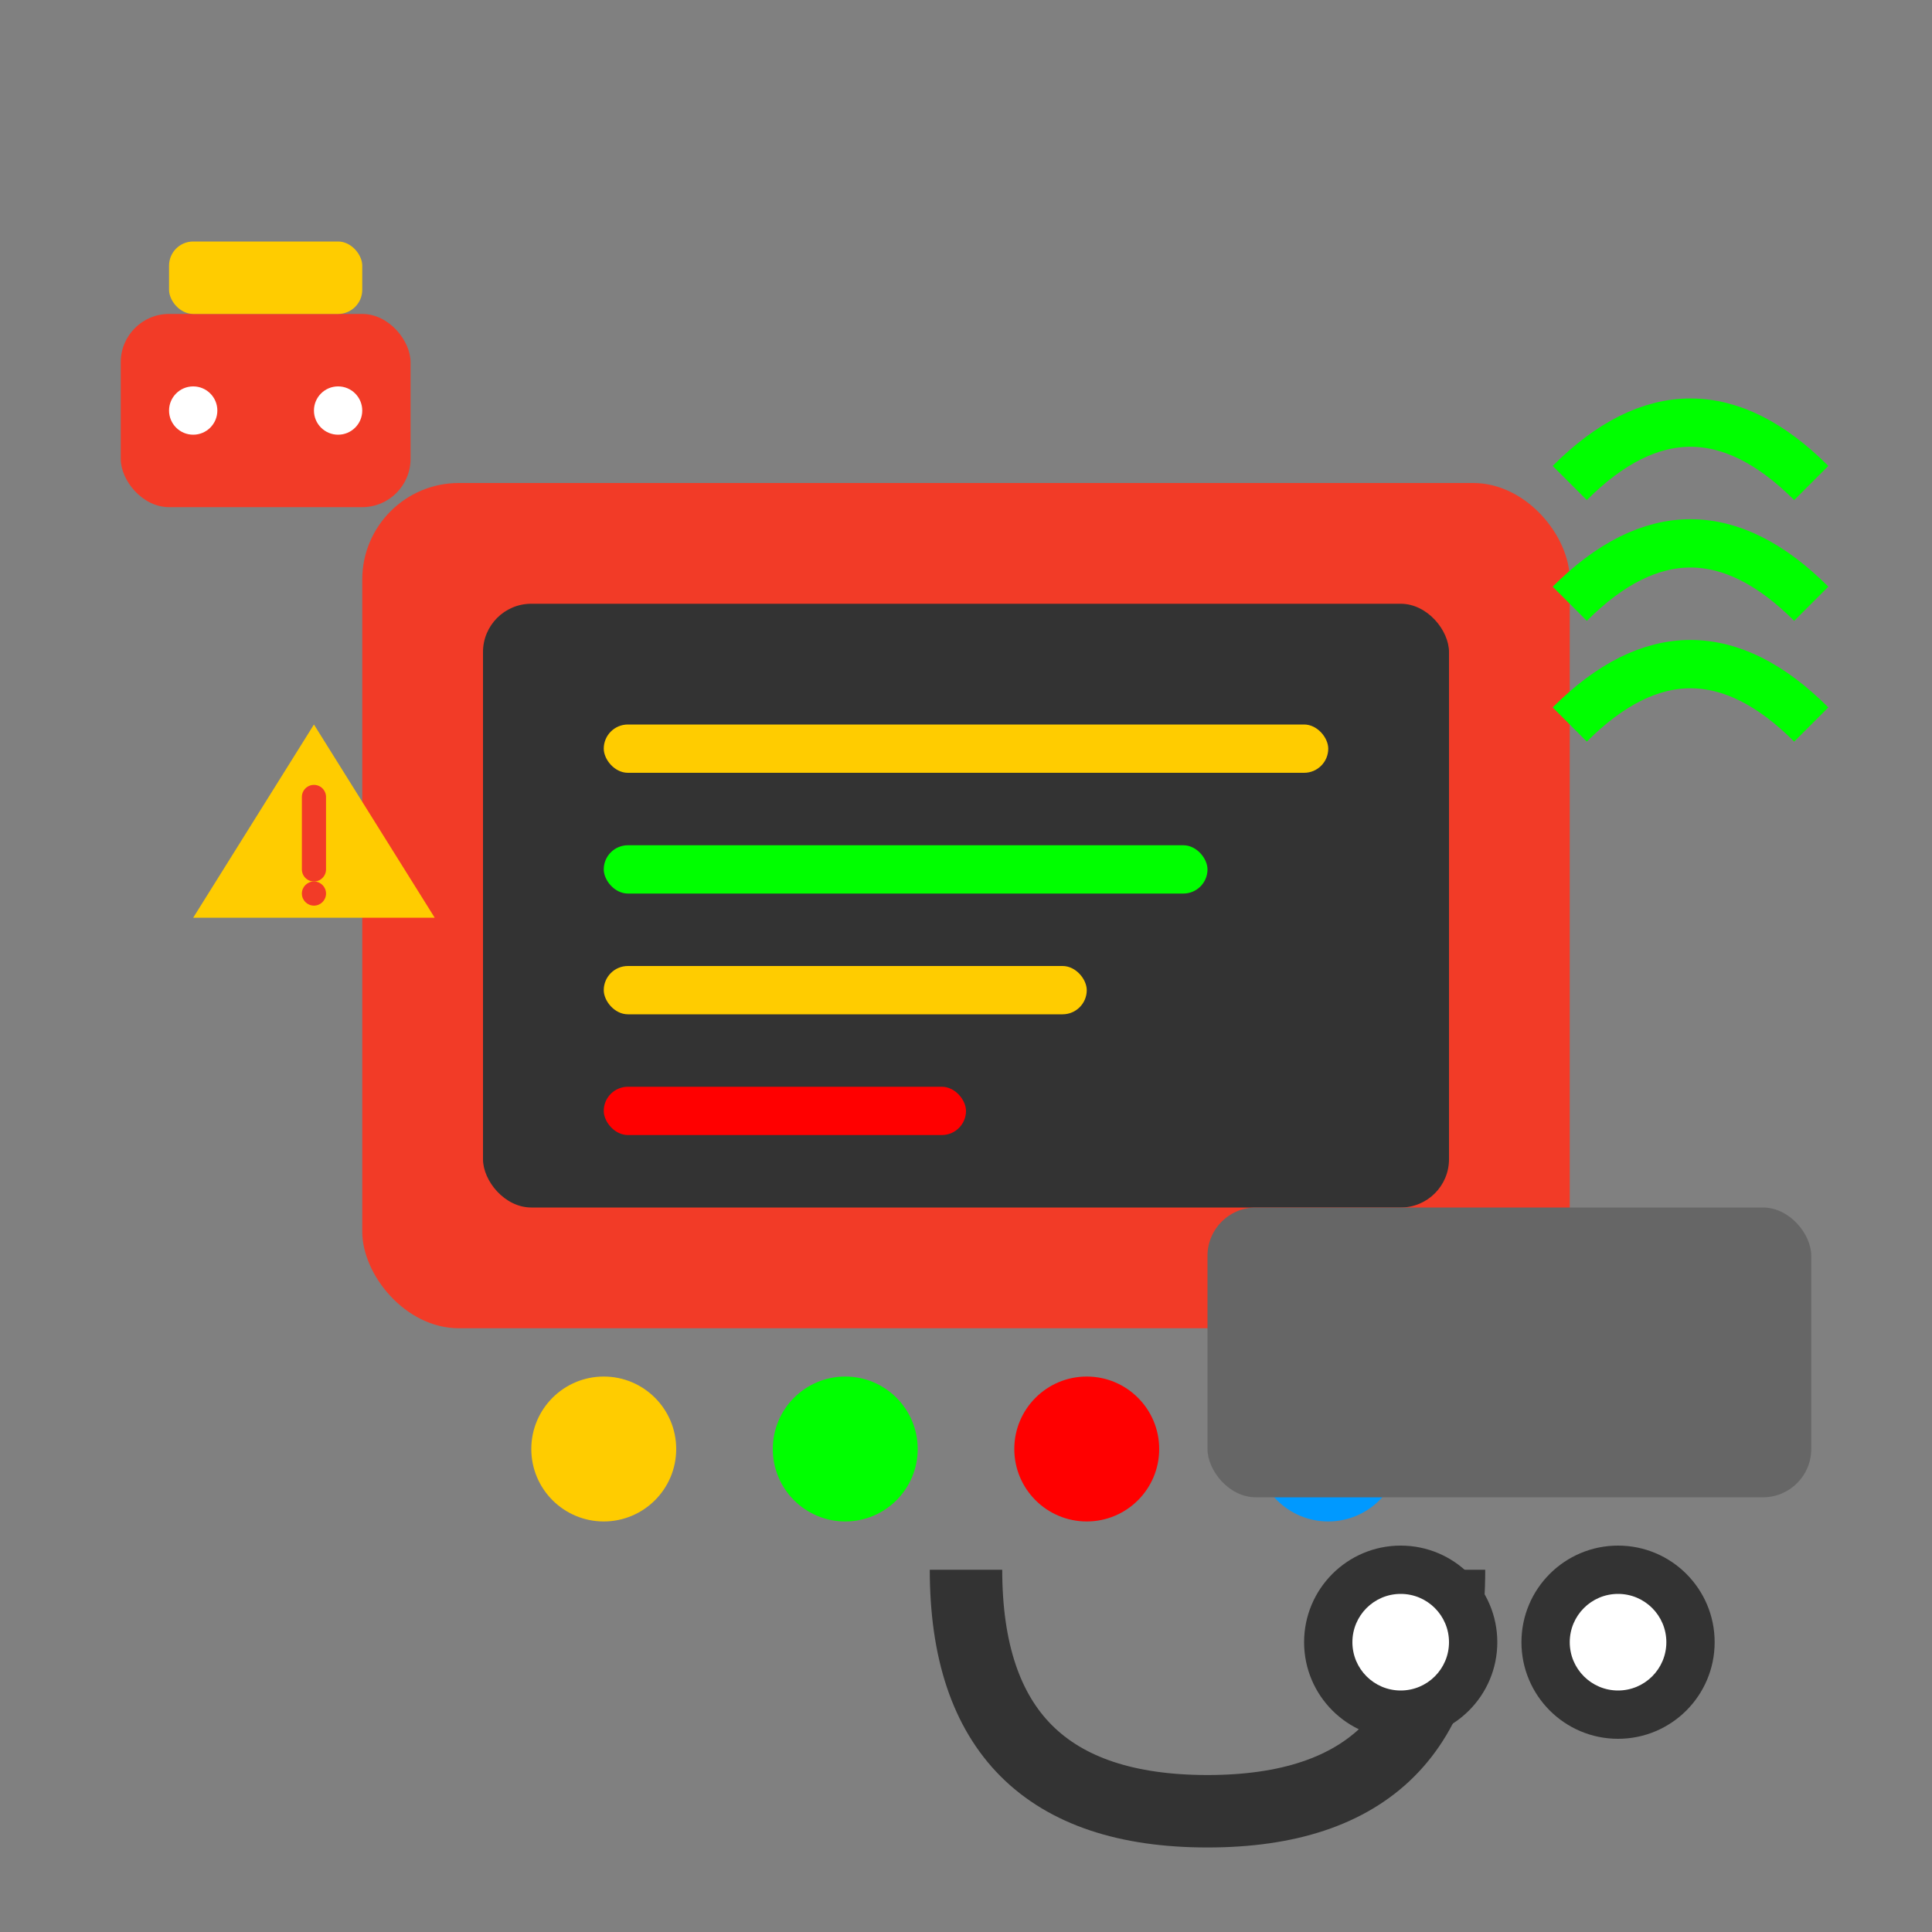 <svg width="80" height="80" viewBox="0 0 80 80" fill="none" xmlns="http://www.w3.org/2000/svg">
    <rect x="0" y="0" width="80" height="80" fill="#808080" stroke="none"/>
    <!-- Computer/Scanner body -->
    <rect x="15" y="20" width="50" height="35" rx="4" fill="#f23b27"/>
    <rect x="20" y="25" width="40" height="25" rx="2" fill="#333"/>
    
    <!-- Screen content -->
    <rect x="25" y="30" width="30" height="2" rx="1" fill="#ffcc00"/>
    <rect x="25" y="35" width="25" height="2" rx="1" fill="#00ff00"/>
    <rect x="25" y="40" width="20" height="2" rx="1" fill="#ffcc00"/>
    <rect x="25" y="45" width="15" height="2" rx="1" fill="#ff0000"/>
    
    <!-- Control buttons -->
    <circle cx="25" cy="60" r="3" fill="#ffcc00"/>
    <circle cx="35" cy="60" r="3" fill="#00ff00"/>
    <circle cx="45" cy="60" r="3" fill="#ff0000"/>
    <circle cx="55" cy="60" r="3" fill="#0099ff"/>
    
    <!-- Cable connecting to car -->
    <path d="M40 65 Q40 75 50 75 Q60 75 60 65" stroke="#333" stroke-width="3" fill="none"/>
    
    <!-- Simplified car -->
    <rect x="50" y="50" width="25" height="12" rx="2" fill="#666"/>
    <circle cx="58" cy="68" r="4" fill="#333"/>
    <circle cx="67" cy="68" r="4" fill="#333"/>
    <circle cx="58" cy="68" r="2" fill="white"/>
    <circle cx="67" cy="68" r="2" fill="white"/>
    
    <!-- Diagnostic symbols -->
    <g transform="translate(5, 5)">
        <!-- Engine symbol -->
        <rect x="0" y="8" width="12" height="8" rx="2" fill="#f23b27"/>
        <rect x="2" y="5" width="8" height="3" rx="1" fill="#ffcc00"/>
        <circle cx="3" cy="12" r="1" fill="white"/>
        <circle cx="9" cy="12" r="1" fill="white"/>
        
        <!-- Warning symbol -->
        <path d="M8 25l-5 8h10l-5-8z" fill="#ffcc00"/>
        <path d="M8 28v3" stroke="#f23b27" stroke-width="1" stroke-linecap="round"/>
        <circle cx="8" cy="32" r="0.5" fill="#f23b27"/>
    </g>
    
    <!-- Signal waves -->
    <g transform="translate(65, 15)">
        <path d="M0 5 Q5 0 10 5" stroke="#00ff00" stroke-width="2" fill="none"/>
        <path d="M0 10 Q5 5 10 10" stroke="#00ff00" stroke-width="2" fill="none"/>
        <path d="M0 15 Q5 10 10 15" stroke="#00ff00" stroke-width="2" fill="none"/>
    </g>
</svg>
